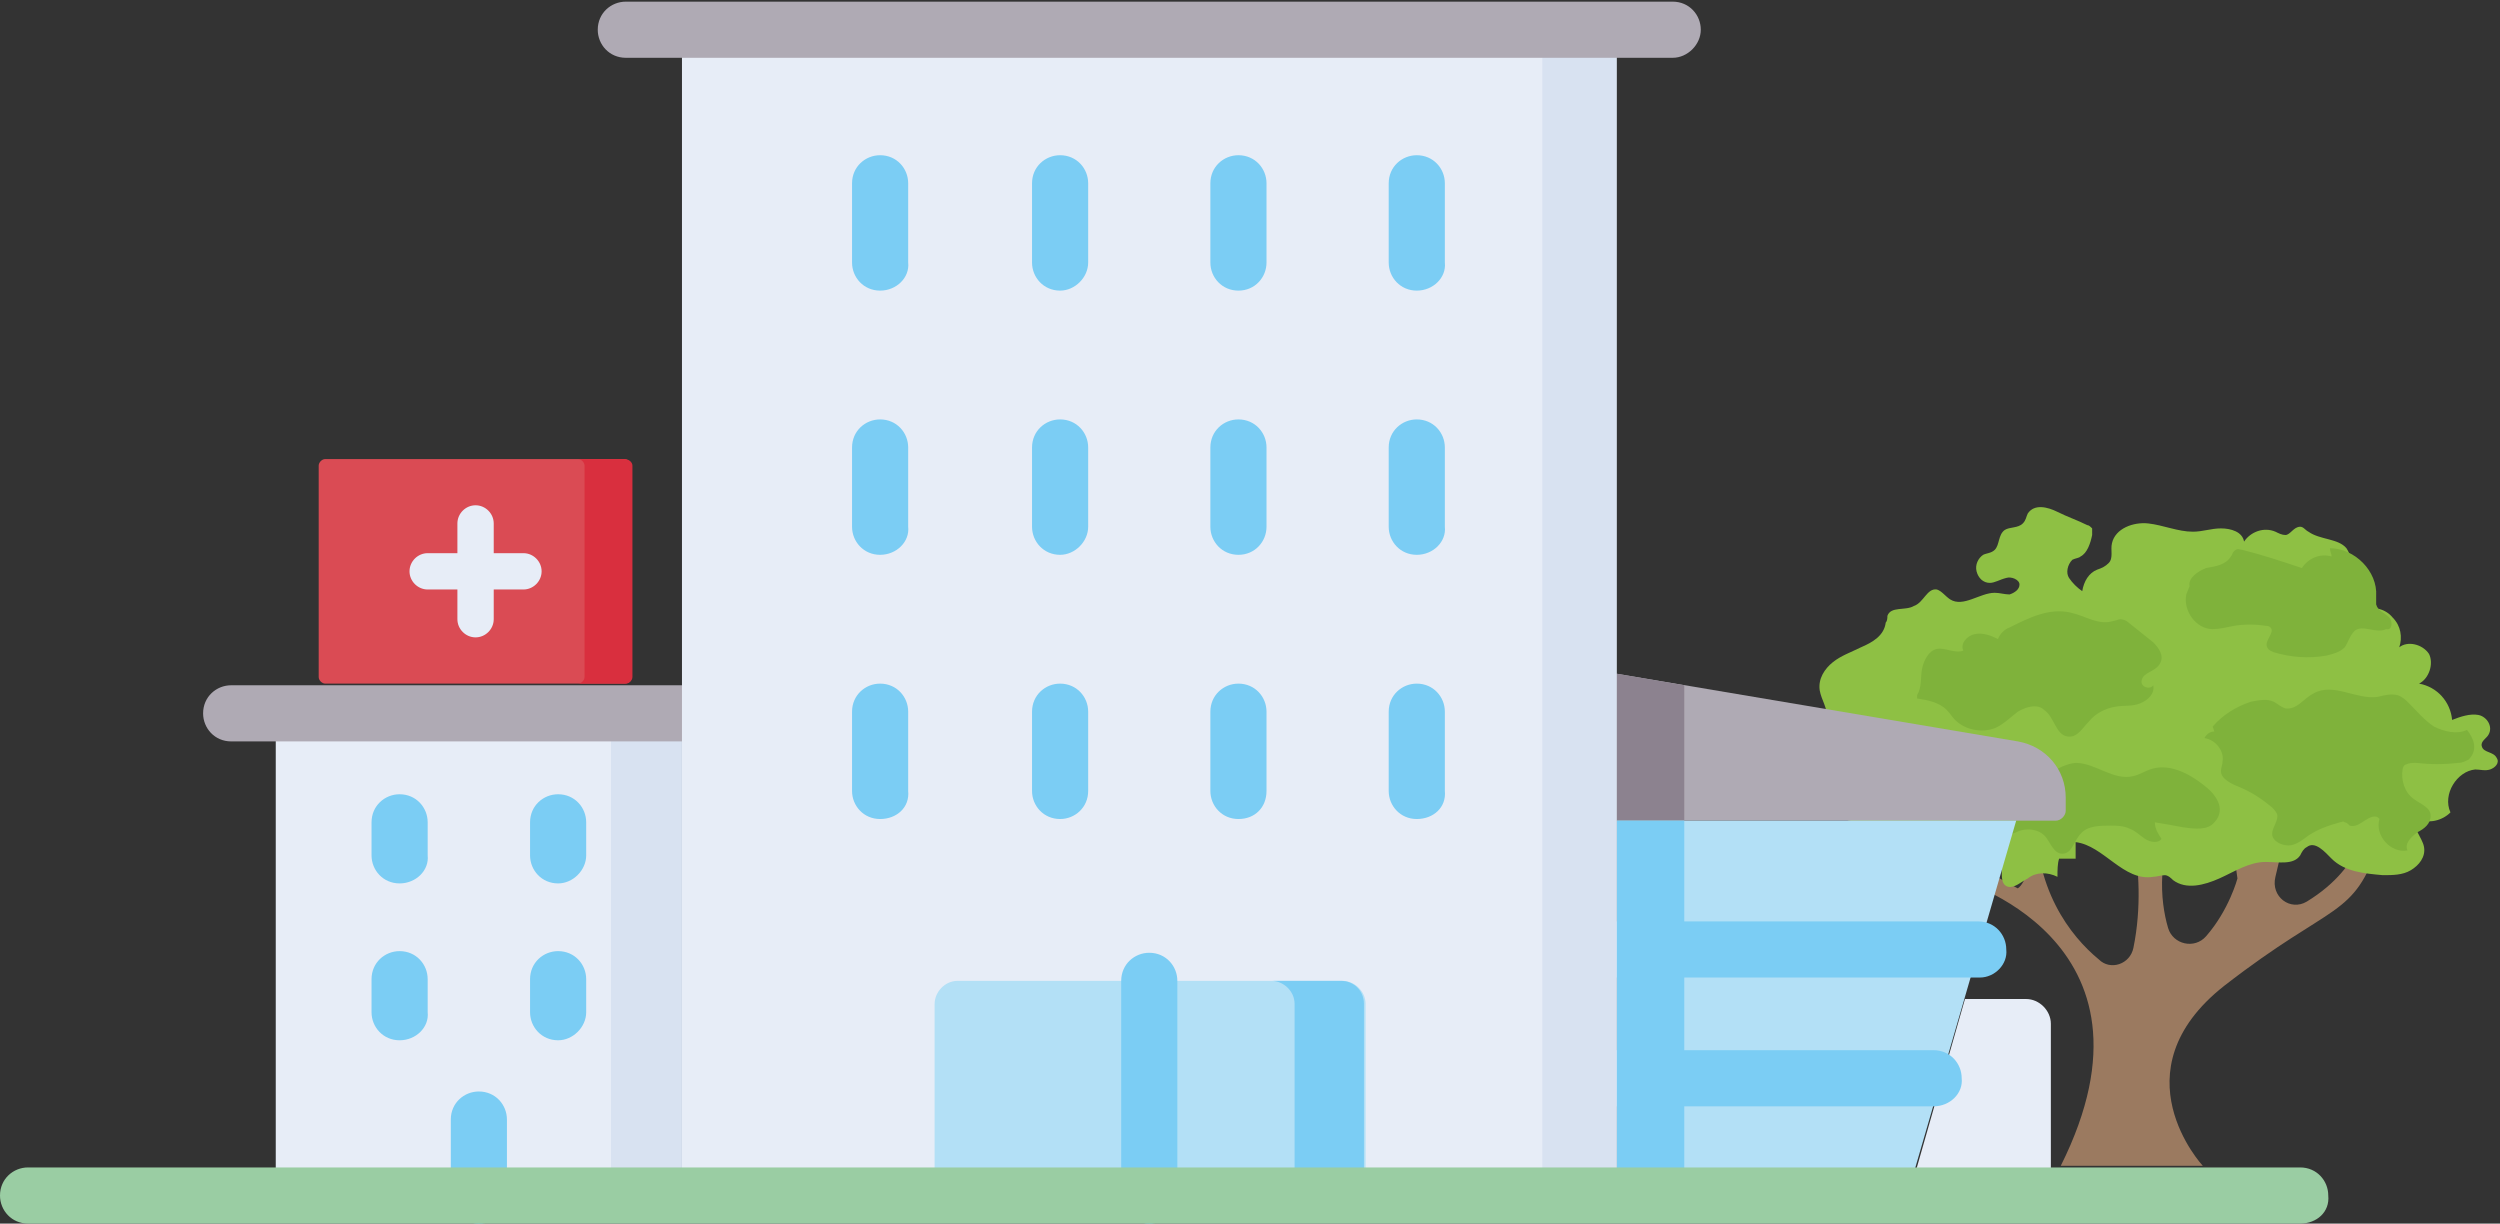 <?xml version="1.0" encoding="utf-8"?>
<!-- Generator: Adobe Illustrator 24.3.0, SVG Export Plug-In . SVG Version: 6.00 Build 0)  -->
<svg version="1.1" id="Vrstva_1" xmlns="http://www.w3.org/2000/svg" xmlns:xlink="http://www.w3.org/1999/xlink" x="0px" y="0px"
	 viewBox="0 0 151.4 74.1" style="enable-background:new 0 0 151.4 74.1;" xml:space="preserve">
<rect x="0" y="0" width="151.4" height="74.1" fill="#333333" stroke="none"/>
<style type="text/css">
	.st0{display:none;}
	.st1{display:inline;fill:#DADADA;}
	.st2{display:inline;fill:#F2F2F2;}
	.st3{display:inline;fill:#185E33;}
	.st4{display:inline;fill:#1A7934;}
	.st5{display:inline;}
	.st6{fill:#62A934;}
	.st7{fill:#185E33;}
	.st8{fill:#9B7A60;}
	.st9{fill:#8EC044;}
	.st10{fill:#7FB23B;}
	.st11{fill:#AFAAB4;}
	.st12{fill:#8C828F;}
	.st13{fill:#B3E0F6;}
	.st14{fill:#7BCDF4;}
	.st15{fill:#E7EDF7;}
	.st16{fill:#D8E2F1;}
	.st17{fill:#DA4B54;}
	.st18{fill:#D92F3E;}
	.st19{fill:#9ACDA3;}
</style>
<g class="st0">
	<rect x="138.7" y="2.5" class="st1" width="85.1" height="57.2"/>
	<rect x="142" y="5.9" class="st2" width="78.4" height="50.3"/>
	<path class="st3" d="M184.9,46.3c1.1,0,2,0.9,2,2v0.5c0,1.1-0.9,2-2,2h-34.2c-1.1,0-2-0.9-2-2v-0.5c0-1.1,0.9-2,2-2L184.9,46.3z"/>
	<path class="st3" d="M184.9,39.4c1.1,0,2,0.9,2,2v0.5c0,1.1-0.9,2-2,2h-34.2c-1.1,0-2-0.9-2-2v-0.5c0-1.1,0.9-2,2-2H184.9z"/>
	<path class="st4" d="M184.9,32.4c1.1,0,2,0.9,2,2v0.5c0,1.1-0.9,2-2,2h-34.2c-1.1,0-2-0.9-2-2v-0.5c0-1.1,0.9-2,2-2H184.9z"/>
	<path class="st1" d="M184.9,25.5c1.1,0,2,0.9,2,2V28c0,1.1-0.9,2-2,2h-34.2c-1.1,0-2-0.9-2-2v-0.5c0-1.1,0.9-2,2-2L184.9,25.5z"/>
	<path class="st1" d="M184.9,18.5c1.1,0,2,0.9,2,2V21c0,1.1-0.9,2-2,2h-34.2c-1.1,0-2-0.9-2-2v-0.5c0-1.1,0.9-2,2-2H184.9z"/>
	<path class="st1" d="M184.9,11.5c1.1,0,2,0.9,2,2V14c0,1.1-0.9,2-2,2h-34.2c-1.1,0-2-0.9-2-2v-0.5c0-1.1,0.9-2,2-2H184.9z"/>
	<g class="st5">
		<path class="st6" d="M211.2,14.2c-1.7-1.7-4-2.6-6.3-2.6c0,0-0.1,0-0.1,0s-0.1,0-0.1,0c-2.3,0-4.5,0.9-6.3,2.6c0,0,0,0,0,0
			c0,0,0,0,0,0c-1.7,1.7-2.6,4-2.6,6.3c0,0,0,0.1,0,0.1c0,0,0,0.1,0,0.1c0,2.3,0.9,4.5,2.6,6.3c0.2,0.2,0.4,0.2,0.6,0.2
			c0.2,0,0.4-0.1,0.6-0.2l1.1-1.1c0.3-0.3,0.3-0.8,0-1.1c-0.3-0.3-0.8-0.3-1.1,0l-0.5,0.5c-0.9-1.1-1.4-2.5-1.6-3.8h0.7
			c0.4,0,0.8-0.4,0.8-0.8c0-0.4-0.4-0.8-0.8-0.8h-0.7c0.1-1.4,0.7-2.7,1.6-3.8l0.5,0.5c0.2,0.2,0.4,0.2,0.6,0.2
			c0.2,0,0.4-0.1,0.6-0.2c0.3-0.3,0.3-0.8,0-1.1l-0.5-0.5c1.1-0.9,2.5-1.4,3.8-1.6v0.7c0,0.4,0.4,0.8,0.8,0.8c0.4,0,0.8-0.4,0.8-0.8
			v-0.7c1.6,0.2,3.2,0.9,4.4,2.1c0.3,0.3,0.8,0.3,1.1,0C211.5,15,211.5,14.5,211.2,14.2L211.2,14.2z M211.2,14.2"/>
		<path class="st6" d="M213.8,20.5C213.8,20.5,213.8,20.5,213.8,20.5c0-2.4-0.9-4.6-2.6-6.3c-0.3-0.3-0.8-0.3-1.1,0
			c-0.3,0.3-0.3,0.8,0,1.1c1.2,1.2,1.9,2.8,2.1,4.4h-0.7c-0.4,0-0.8,0.4-0.8,0.8c0,0.4,0.4,0.8,0.8,0.8h0.7
			c-0.1,1.4-0.7,2.7-1.6,3.8l-0.5-0.5c-0.3-0.3-0.8-0.3-1.1,0c-0.3,0.3-0.3,0.8,0,1.1l1.1,1.1c0.2,0.2,0.4,0.2,0.6,0.2
			c0.2,0,0.4-0.1,0.6-0.2C212.9,25.1,213.8,22.9,213.8,20.5C213.8,20.6,213.8,20.5,213.8,20.5L213.8,20.5z M213.8,20.5"/>
		<path class="st7" d="M211.2,14.2c-0.3-0.3-0.8-0.3-1.1,0l-4,4c-0.4-0.2-0.8-0.3-1.2-0.3c-1.5,0-2.6,1.2-2.6,2.6
			c0,1.5,1.2,2.6,2.6,2.6c1.5,0,2.6-1.2,2.6-2.6c0-0.4-0.1-0.9-0.3-1.2l4-4C211.5,15,211.5,14.5,211.2,14.2L211.2,14.2z M204.8,21.6
			c-0.6,0-1.1-0.5-1.1-1.1c0-0.6,0.5-1.1,1.1-1.1c0.6,0,1.1,0.5,1.1,1.1C205.9,21.1,205.4,21.6,204.8,21.6L204.8,21.6z M204.8,21.6"
			/>
	</g>
	<g class="st5">
		<path class="st6" d="M211.2,35.3c-1.7-1.7-4-2.6-6.3-2.6c0,0-0.1,0-0.1,0s-0.1,0-0.1,0c-2.3,0-4.5,0.9-6.3,2.6c0,0,0,0,0,0
			c0,0,0,0,0,0c-1.7,1.7-2.6,4-2.6,6.3c0,0,0,0.1,0,0.1c0,0,0,0.1,0,0.1c0,2.3,0.9,4.5,2.6,6.3c0.2,0.2,0.4,0.2,0.6,0.2
			c0.2,0,0.4-0.1,0.6-0.2l1.1-1.1c0.3-0.3,0.3-0.8,0-1.1c-0.3-0.3-0.8-0.3-1.1,0l-0.5,0.5c-0.9-1.1-1.4-2.5-1.6-3.8h0.7
			c0.4,0,0.8-0.4,0.8-0.8c0-0.4-0.4-0.8-0.8-0.8h-0.7c0.1-1.4,0.7-2.7,1.6-3.8l0.5,0.5c0.2,0.2,0.4,0.2,0.6,0.2
			c0.2,0,0.4-0.1,0.6-0.2c0.3-0.3,0.3-0.8,0-1.1l-0.5-0.5c1.1-0.9,2.5-1.4,3.8-1.6V35c0,0.4,0.4,0.8,0.8,0.8c0.4,0,0.8-0.4,0.8-0.8
			v-0.7c1.6,0.2,3.2,0.9,4.4,2.1c0.3,0.3,0.8,0.3,1.1,0C211.5,36.1,211.5,35.6,211.2,35.3L211.2,35.3z M211.2,35.3"/>
		<path class="st6" d="M213.8,41.6C213.8,41.6,213.8,41.5,213.8,41.6c0-2.4-0.9-4.6-2.6-6.3c-0.3-0.3-0.8-0.3-1.1,0
			c-0.3,0.3-0.3,0.8,0,1.1c1.2,1.2,1.9,2.8,2.1,4.4h-0.7c-0.4,0-0.8,0.4-0.8,0.8c0,0.4,0.4,0.8,0.8,0.8h0.7
			c-0.1,1.4-0.7,2.7-1.6,3.8l-0.5-0.5c-0.3-0.3-0.8-0.3-1.1,0c-0.3,0.3-0.3,0.8,0,1.1l1.1,1.1c0.2,0.2,0.4,0.2,0.6,0.2
			c0.2,0,0.4-0.1,0.6-0.2C212.9,46.2,213.8,44,213.8,41.6C213.8,41.7,213.8,41.6,213.8,41.6L213.8,41.6z M213.8,41.6"/>
		<path class="st7" d="M211.2,35.3c-0.3-0.3-0.8-0.3-1.1,0l-4,4c-0.4-0.2-0.8-0.3-1.2-0.3c-1.5,0-2.6,1.2-2.6,2.6
			c0,1.5,1.2,2.6,2.6,2.6c1.5,0,2.6-1.2,2.6-2.6c0-0.4-0.1-0.9-0.3-1.2l4-4C211.5,36.1,211.5,35.6,211.2,35.3L211.2,35.3z
			 M204.8,42.7c-0.6,0-1.1-0.5-1.1-1.1c0-0.6,0.5-1.1,1.1-1.1c0.6,0,1.1,0.5,1.1,1.1C205.9,42.2,205.4,42.7,204.8,42.7L204.8,42.7z
			 M204.8,42.7"/>
	</g>
</g>
<g>
	<g>
		<path class="st8" d="M143.3,49.5c0,0,0,2.9-3.6,5.1c-1,0.6-2.2-0.3-1.9-1.5c0.5-2.1,1.2-5,1.2-7.2c0-3.8-4.3,1.6-4.3,1.6l0.8,5.7
			c0,0-0.5,1.9-1.9,3.5c-0.7,0.8-2,0.5-2.3-0.5c-0.5-1.7-0.7-4.4,0.8-7.6c2.6-5.5-3.6-0.6-3.6-0.6s1.7,4.5,0.7,9.4
			c-0.2,1-1.4,1.4-2.1,0.7c-1.7-1.4-4-4.3-3.8-9.1c0,0-0.1,4.1-1.1,4.8c0,0-3.6-1.8-3.8-3c-0.2-1.2,0,2.4,0,2.4s13.3,3.6,6.4,17.4
			h8.6c0,0-5.3-5.7,1.3-10.9c6.7-5.2,7.8-4,9.4-8.7C145.6,46.4,143.3,49.5,143.3,49.5z"/>
		<path class="st9" d="M118.3,52.2c0.5-0.1,1-0.1,1.5,0c-0.1-0.6,0.9-1.1,1.2-0.6c0.5,0.6-0.1,1.9,0.6,2.1c0.4,0.1,0.8-0.3,1.2-0.5
			c0.5-0.4,1.2-0.4,1.8-0.1c0-0.4,0-0.8,0.1-1.1c0.3,0,0.7,0,1,0c0-0.3,0-0.7,0-1c1.7,0.2,2.9,2.4,4.7,2.1c0.2,0,0.5-0.1,0.7-0.1
			c0.2,0,0.4,0.2,0.5,0.3c0.8,0.6,1.9,0.3,2.8-0.1c0.9-0.4,1.8-1,2.8-1c0.8,0,1.7,0.2,2.1-0.4c0.1-0.2,0.2-0.4,0.4-0.5
			c0.5-0.4,1.1,0.3,1.5,0.7c0.8,0.8,2,0.9,3.1,1c0.6,0,1.2,0,1.7-0.3c0.5-0.3,0.9-0.8,0.8-1.4c-0.1-0.6-0.8-1.2-0.4-1.7
			c0.7,0.3,1.5,0.1,2-0.4c-0.5-1.1,0.4-2.5,1.5-2.6c0.3,0,0.6,0.1,0.9,0c0.3-0.1,0.6-0.4,0.4-0.7c-0.2-0.4-0.8-0.3-0.9-0.7
			c-0.1-0.3,0.3-0.5,0.4-0.7c0.3-0.5-0.1-1.1-0.6-1.2c-0.5-0.1-1.1,0.1-1.6,0.3c-0.1-1.1-0.9-2-2-2.2c0.6-0.3,0.9-1.2,0.6-1.8
			c-0.4-0.6-1.3-0.8-1.8-0.4c0.2-0.6,0.1-1.3-0.4-1.8c-0.4-0.5-1.1-0.7-1.8-0.5c-0.2-0.9-0.4-1.8-0.6-2.7c-0.1-0.3-0.2-0.7-0.4-1
			c-0.5-0.6-1.6-0.5-2.3-1c-0.2-0.1-0.3-0.3-0.5-0.3c-0.4,0-0.6,0.5-0.9,0.5c-0.2,0-0.4-0.1-0.6-0.2c-0.7-0.3-1.5,0-1.9,0.6
			c-0.1-0.6-0.8-0.8-1.4-0.8c-0.6,0-1.1,0.2-1.7,0.2c-0.9,0-1.8-0.4-2.7-0.5c-0.9-0.1-2,0.3-2.2,1.2c-0.1,0.4,0.1,0.9-0.2,1.2
			c-0.2,0.2-0.4,0.3-0.7,0.4c-0.5,0.2-0.8,0.7-0.9,1.3c-0.3-0.2-0.6-0.5-0.8-0.8c-0.2-0.3-0.1-0.8,0.2-1.1c0.2-0.1,0.4-0.1,0.5-0.2
			c0.4-0.2,0.6-0.8,0.7-1.3c0-0.1,0-0.3,0-0.4c-0.1-0.1-0.2-0.2-0.3-0.2c-0.6-0.3-1.2-0.5-1.8-0.8c-0.6-0.3-1.4-0.5-1.8,0.1
			c-0.1,0.2-0.1,0.4-0.3,0.6c-0.3,0.3-0.8,0.2-1.1,0.4c-0.4,0.3-0.3,0.9-0.6,1.2c-0.2,0.2-0.5,0.2-0.7,0.3c-0.3,0.2-0.5,0.6-0.4,1
			c0.1,0.4,0.4,0.7,0.8,0.7c0.3,0,0.6-0.2,1-0.3c0.3-0.1,0.8,0.1,0.8,0.4c0,0.3-0.3,0.5-0.6,0.6c-0.3,0-0.6-0.1-0.9-0.1
			c-0.9,0-1.9,0.9-2.7,0.4c-0.3-0.2-0.5-0.5-0.8-0.6c-0.6-0.1-0.8,0.8-1.4,1c-0.5,0.3-1.4,0-1.6,0.6c0,0.1,0,0.3-0.1,0.4
			c-0.1,0.8-0.8,1.2-1.5,1.5c-0.6,0.3-1.2,0.5-1.7,0.9c-0.5,0.4-0.9,1-0.8,1.7c0.1,0.6,0.5,1.1,0.4,1.6c-0.4,0.2-0.8,0.3-1.1,0.6
			c-0.3,0.3-0.3,0.9,0,1.1c0.5,0.5,1.3,0,2,0.1c0,0.2,0.1,0.5,0.1,0.7c0.6,0,1.2,0.1,1.9,0.1c0,0.2,0.1,0.4,0.1,0.6
			c0.5-0.6,1.5-0.2,2.2-0.5c0.4-0.1,0.7-0.5,1-0.7c0.4-0.2,0.9-0.3,1.1,0.1c-0.7,0.8-1.6,1.3-2.6,1.7c-0.6,0.2-1.3,0.3-1.8,0.7
			s-0.8,1.2-0.4,1.7c-0.4,0-0.8,0-1.2,0.1c0,0.5,0,0.9,0.2,1.3c0.7-0.1,1.5,0.3,1.7,1c0.1,0.3,0.1,0.6,0.2,0.8
			c0.3,0.7,1.1,1.1,1.9,1c0.8-0.1,1.5-0.5,2.1-0.8"/>
		<g>
			<path class="st10" d="M130.4,38.9c-0.5-0.4-1-0.8-1.5-1.2c-0.1-0.1-0.3-0.2-0.5-0.2c-0.1,0-0.3,0.1-0.4,0.1
				c-0.9,0.3-1.7-0.3-2.6-0.5c-1.3-0.3-2.5,0.3-3.7,0.9c-0.3,0.1-0.6,0.4-0.7,0.7c-0.4-0.2-0.9-0.4-1.4-0.3c-0.5,0.1-0.9,0.6-0.7,1
				c-0.5,0.2-1.1-0.2-1.6-0.1c-0.5,0.1-0.8,0.7-0.9,1.2c-0.1,0.5,0,1.1-0.3,1.6l0,0.2c0.6,0.1,1.3,0.2,1.8,0.7
				c0.2,0.2,0.3,0.4,0.5,0.6c0.6,0.6,1.6,0.8,2.4,0.5c0.5-0.2,1-0.7,1.4-1c0.5-0.3,1.2-0.5,1.6-0.1c0.6,0.4,0.7,1.5,1.4,1.6
				c0.6,0.1,0.9-0.5,1.3-0.9c0.4-0.5,1-0.8,1.6-0.9c0.5-0.1,1,0,1.5-0.2c0.5-0.2,0.9-0.6,0.8-1.1c-0.2,0.3-0.8,0.1-0.7-0.3
				c0.1-0.5,0.8-0.5,1.1-1C131.1,39.7,130.7,39.2,130.4,38.9z"/>
			<path class="st10" d="M144.7,37.4c-0.3-0.3-0.7-0.4-0.8-0.8c0-0.1,0-0.3,0-0.5c0.1-1.5-1.3-2.9-2.8-2.9c0,0.2,0.1,0.3,0.1,0.5
				c-0.7-0.2-1.4,0.1-1.8,0.7c-1.2-0.4-2.4-0.8-3.6-1.1c-0.1,0-0.3-0.1-0.4,0c-0.2,0.1-0.2,0.3-0.3,0.4c-0.3,0.5-0.9,0.6-1.5,0.7
				c-0.5,0.2-1.1,0.6-1,1.1l-0.2,0.5c-0.2,1,0.6,2.1,1.6,2.1c0.4,0,0.8-0.1,1.3-0.2c0.6-0.1,1.3-0.1,1.9,0c0.1,0,0.2,0,0.3,0.1
				c0.3,0.3-0.4,0.8-0.2,1.2c0.1,0.2,0.2,0.2,0.4,0.3c1,0.3,2.1,0.4,3.2,0.2c0.4-0.1,0.8-0.2,1.1-0.5c0.2-0.3,0.3-0.7,0.6-1
				c0.5-0.4,1.3,0.2,1.9-0.1C144.9,38.2,144.9,37.6,144.7,37.4z"/>
			<path class="st10" d="M134.3,48.5c-0.2-0.4-0.5-0.7-0.9-1c-0.9-0.7-2.1-1.3-3.2-0.9c-0.3,0.1-0.6,0.3-1,0.4
				c-1.2,0.3-2.3-0.8-3.5-0.8c-1.1,0.1-2,1.1-3.2,1.2c-0.5,0-1.1-0.2-1.6-0.2c-0.5-0.1-1.2,0.1-1.4,0.7c-0.1,0.4,0,0.8-0.2,1.1
				c-0.1,0.2-0.4,0.4-0.6,0.6c-0.5,0.5-0.4,1.4-0.2,2.1l0-0.2c0.2-0.2,0.4,0.3,0.6,0.5c0.2,0.2,0.5,0.3,0.8,0.2
				c0.3-0.1,0.5-0.3,0.7-0.6c0.4-0.5,0.9-1,1.5-1.2c0.6-0.3,1.4-0.2,1.8,0.3c0.3,0.4,0.5,1,1,1c0.6,0,0.7-0.8,1.1-1.2
				c0.4-0.5,1.2-0.5,1.8-0.5c0.4,0,0.8,0,1.2,0.2c0.3,0.1,0.6,0.4,0.9,0.6c0.3,0.2,0.8,0.3,1,0c-0.2-0.3-0.4-0.6-0.4-1
				c0.6,0.1,1.2,0.2,1.7,0.3c0.7,0.1,1.5,0.2,1.9-0.3C134.5,49.4,134.5,48.9,134.3,48.5z"/>
			<path class="st10" d="M149.4,44.2c-0.6,0.3-1.4,0.1-2-0.2c-0.6-0.4-1-0.9-1.5-1.4c-0.2-0.2-0.4-0.4-0.7-0.5
				c-0.4-0.1-0.8,0-1.2,0.1c-1.3,0.2-2.7-0.9-3.9-0.2c-0.6,0.3-1,1-1.7,0.9c-0.3-0.1-0.5-0.3-0.7-0.4c-0.4-0.2-0.9-0.1-1.4,0
				c-0.9,0.3-1.7,0.8-2.3,1.5l0.1,0.3c-0.3,0-0.5,0.2-0.6,0.4c0.7,0.1,1.2,0.8,1.1,1.4c0,0.2-0.1,0.4-0.1,0.6c0,0.5,0.7,0.8,1.2,1
				c0.7,0.3,1.3,0.7,1.9,1.2c0.1,0.1,0.2,0.2,0.3,0.4c0.1,0.4-0.3,0.8-0.3,1.2c0,0.4,0.5,0.7,1,0.7c0.4,0,0.8-0.3,1.2-0.6
				c0.6-0.4,1.2-0.6,1.9-0.8c0.1,0,0.2-0.1,0.3,0c0.1,0,0.2,0.1,0.3,0.2c0.3,0.1,0.6-0.1,0.9-0.3c0.3-0.2,0.7-0.4,0.9-0.1
				c-0.3,1,0.7,2.1,1.7,1.9c-0.2-0.4,0.2-0.8,0.6-1.1c0.4-0.2,0.8-0.5,0.8-1c0-0.5-0.6-0.7-1-1c-0.6-0.4-0.8-1.2-0.7-1.8
				c0-0.1,0.1-0.3,0.2-0.3c0.2-0.1,0.4-0.1,0.6-0.1c0.9,0.1,1.7,0.1,2.6,0c0.2,0,0.4-0.1,0.6-0.2C150.1,45.4,149.8,44.7,149.4,44.2z
				"/>
		</g>
	</g>
	<g>
		<path class="st11" d="M124.5,49.7H97.9v-8.9l24.3,4.1c1.7,0.3,2.9,1.7,2.9,3.4v0.8C125.1,49.4,124.8,49.7,124.5,49.7L124.5,49.7z
			 M124.5,49.7"/>
		<path class="st12" d="M102,41.5l-4.1-0.7v8.9h4.1V41.5z M102,41.5"/>
		<path class="st13" d="M122.1,49.7H97.9v22.7h17.6L122.1,49.7z M122.1,49.7"/>
		<rect x="97.9" y="49.7" class="st14" width="4.1" height="22.7"/>
		<path class="st15" d="M119,60.5h3.7c0.8,0,1.5,0.7,1.5,1.5v10.4h-8.6L119,60.5z M119,60.5"/>
		<path class="st14" d="M117.1,67H93.4c-1,0-1.7-0.8-1.7-1.7c0-1,0.8-1.7,1.7-1.7h23.7c1,0,1.7,0.8,1.7,1.7
			C118.9,66.2,118.1,67,117.1,67L117.1,67z M117.1,67"/>
		<path class="st14" d="M119.9,59.2H93.4c-1,0-1.7-0.8-1.7-1.7c0-1,0.8-1.7,1.7-1.7h26.4c1,0,1.7,0.8,1.7,1.7
			C121.6,58.4,120.8,59.2,119.9,59.2L119.9,59.2z M119.9,59.2"/>
		<rect x="16.7" y="43.1" class="st15" width="24.5" height="29.3"/>
		<rect x="37" y="43.1" class="st16" width="4.3" height="29.3"/>
		<path class="st11" d="M43.6,44.9H14c-1,0-1.7-0.8-1.7-1.7c0-1,0.8-1.7,1.7-1.7h29.6c1,0,1.7,0.8,1.7,1.7
			C45.3,44.1,44.5,44.9,43.6,44.9L43.6,44.9z M43.6,44.9"/>
		<path class="st14" d="M24.2,53.5c-1,0-1.7-0.8-1.7-1.7v-2c0-1,0.8-1.7,1.7-1.7c1,0,1.7,0.8,1.7,1.7v2C26,52.7,25.2,53.5,24.2,53.5
			L24.2,53.5z M24.2,53.5"/>
		<path class="st14" d="M33.8,53.5c-1,0-1.7-0.8-1.7-1.7v-2c0-1,0.8-1.7,1.7-1.7c1,0,1.7,0.8,1.7,1.7v2
			C35.5,52.7,34.7,53.5,33.8,53.5L33.8,53.5z M33.8,53.5"/>
		<path class="st14" d="M24.2,63c-1,0-1.7-0.8-1.7-1.7v-2c0-1,0.8-1.7,1.7-1.7c1,0,1.7,0.8,1.7,1.7v2C26,62.2,25.2,63,24.2,63
			L24.2,63z M24.2,63"/>
		<path class="st14" d="M33.8,63c-1,0-1.7-0.8-1.7-1.7v-2c0-1,0.8-1.7,1.7-1.7c1,0,1.7,0.8,1.7,1.7v2C35.5,62.2,34.7,63,33.8,63
			L33.8,63z M33.8,63"/>
		<path class="st14" d="M29,74.1c-1,0-1.7-0.8-1.7-1.7v-4.6c0-1,0.8-1.7,1.7-1.7c1,0,1.7,0.8,1.7,1.7v4.6C30.7,73.4,30,74.1,29,74.1
			L29,74.1z M29,74.1"/>
		<rect x="41.3" y="1.7" class="st15" width="56.6" height="70.7"/>
		<rect x="93.4" y="1.7" class="st16" width="4.5" height="70.7"/>
		<path class="st13" d="M82.6,72.4h-26V60.8c0-0.7,0.6-1.4,1.4-1.4h23.3c0.7,0,1.4,0.6,1.4,1.4V72.4z M82.6,72.4"/>
		<path class="st14" d="M81.2,59.4H77c0.7,0,1.4,0.6,1.4,1.4v11.6h4.2V60.8C82.6,60,82,59.4,81.2,59.4L81.2,59.4z M81.2,59.4"/>
		<path class="st11" d="M101.3,3.5H37.9c-1,0-1.7-0.8-1.7-1.7c0-1,0.8-1.7,1.7-1.7h63.4c1,0,1.7,0.8,1.7,1.7
			C103,2.7,102.2,3.5,101.3,3.5L101.3,3.5z M101.3,3.5"/>
		<path class="st14" d="M53.3,17.6c-1,0-1.7-0.8-1.7-1.7v-4.8c0-1,0.8-1.7,1.7-1.7c1,0,1.7,0.8,1.7,1.7v4.8
			C55.1,16.8,54.3,17.6,53.3,17.6L53.3,17.6z M53.3,17.6"/>
		<path class="st14" d="M64.2,17.6c-1,0-1.7-0.8-1.7-1.7v-4.8c0-1,0.8-1.7,1.7-1.7c1,0,1.7,0.8,1.7,1.7v4.8
			C65.9,16.8,65.1,17.6,64.2,17.6L64.2,17.6z M64.2,17.6"/>
		<path class="st14" d="M75,17.6c-1,0-1.7-0.8-1.7-1.7v-4.8c0-1,0.8-1.7,1.7-1.7c1,0,1.7,0.8,1.7,1.7v4.8C76.7,16.8,76,17.6,75,17.6
			L75,17.6z M75,17.6"/>
		<path class="st14" d="M85.8,17.6c-1,0-1.7-0.8-1.7-1.7v-4.8c0-1,0.8-1.7,1.7-1.7c1,0,1.7,0.8,1.7,1.7v4.8
			C87.6,16.8,86.8,17.6,85.8,17.6L85.8,17.6z M85.8,17.6"/>
		<path class="st14" d="M53.3,33.6c-1,0-1.7-0.8-1.7-1.7v-4.8c0-1,0.8-1.7,1.7-1.7c1,0,1.7,0.8,1.7,1.7v4.8
			C55.1,32.8,54.3,33.6,53.3,33.6L53.3,33.6z M53.3,33.6"/>
		<path class="st14" d="M64.2,33.6c-1,0-1.7-0.8-1.7-1.7v-4.8c0-1,0.8-1.7,1.7-1.7c1,0,1.7,0.8,1.7,1.7v4.8
			C65.9,32.8,65.1,33.6,64.2,33.6L64.2,33.6z M64.2,33.6"/>
		<path class="st14" d="M75,33.6c-1,0-1.7-0.8-1.7-1.7v-4.8c0-1,0.8-1.7,1.7-1.7c1,0,1.7,0.8,1.7,1.7v4.8C76.7,32.8,76,33.6,75,33.6
			L75,33.6z M75,33.6"/>
		<path class="st14" d="M85.8,33.6c-1,0-1.7-0.8-1.7-1.7v-4.8c0-1,0.8-1.7,1.7-1.7c1,0,1.7,0.8,1.7,1.7v4.8
			C87.6,32.8,86.8,33.6,85.8,33.6L85.8,33.6z M85.8,33.6"/>
		<path class="st14" d="M53.3,49.6c-1,0-1.7-0.8-1.7-1.7v-4.8c0-1,0.8-1.7,1.7-1.7c1,0,1.7,0.8,1.7,1.7v4.8
			C55.1,48.9,54.3,49.6,53.3,49.6L53.3,49.6z M53.3,49.6"/>
		<path class="st14" d="M64.2,49.6c-1,0-1.7-0.8-1.7-1.7v-4.8c0-1,0.8-1.7,1.7-1.7c1,0,1.7,0.8,1.7,1.7v4.8
			C65.9,48.9,65.1,49.6,64.2,49.6L64.2,49.6z M64.2,49.6"/>
		<path class="st14" d="M75,49.6c-1,0-1.7-0.8-1.7-1.7v-4.8c0-1,0.8-1.7,1.7-1.7c1,0,1.7,0.8,1.7,1.7v4.8C76.7,48.9,76,49.6,75,49.6
			L75,49.6z M75,49.6"/>
		<path class="st14" d="M85.8,49.6c-1,0-1.7-0.8-1.7-1.7v-4.8c0-1,0.8-1.7,1.7-1.7c1,0,1.7,0.8,1.7,1.7v4.8
			C87.6,48.9,86.8,49.6,85.8,49.6L85.8,49.6z M85.8,49.6"/>
		<path class="st17" d="M37.8,41.4H19.7c-0.2,0-0.4-0.2-0.4-0.4V28.2c0-0.2,0.2-0.4,0.4-0.4h18.1c0.2,0,0.4,0.2,0.4,0.4V41
			C38.3,41.2,38.1,41.4,37.8,41.4L37.8,41.4z M37.8,41.4"/>
		<path class="st18" d="M37.8,27.8H35c0.2,0,0.4,0.2,0.4,0.4V41c0,0.2-0.2,0.4-0.4,0.4h2.9c0.2,0,0.4-0.2,0.4-0.4V28.2
			C38.3,28,38.1,27.8,37.8,27.8L37.8,27.8z M37.8,27.8"/>
		<path class="st15" d="M28.8,38.6c-0.6,0-1.1-0.5-1.1-1.1v-5.8c0-0.6,0.5-1.1,1.1-1.1c0.6,0,1.1,0.5,1.1,1.1v5.8
			C29.9,38.1,29.4,38.6,28.8,38.6L28.8,38.6z M28.8,38.6"/>
		<path class="st15" d="M31.7,35.7h-5.8c-0.6,0-1.1-0.5-1.1-1.1c0-0.6,0.5-1.1,1.1-1.1h5.8c0.6,0,1.1,0.5,1.1,1.1
			C32.8,35.2,32.3,35.7,31.7,35.7L31.7,35.7z M31.7,35.7"/>
		<path class="st14" d="M69.6,74.1c-1,0-1.7-0.8-1.7-1.7v-13c0-1,0.8-1.7,1.7-1.7c1,0,1.7,0.8,1.7,1.7v13
			C71.3,73.4,70.5,74.1,69.6,74.1L69.6,74.1z M69.6,74.1"/>
		<path class="st19" d="M139.3,74.1H1.7c-1,0-1.7-0.8-1.7-1.7c0-1,0.8-1.7,1.7-1.7h137.6c1,0,1.7,0.8,1.7,1.7
			C141.1,73.4,140.3,74.1,139.3,74.1L139.3,74.1z M126.9,74.1"/>
	</g>
</g>
</svg>

